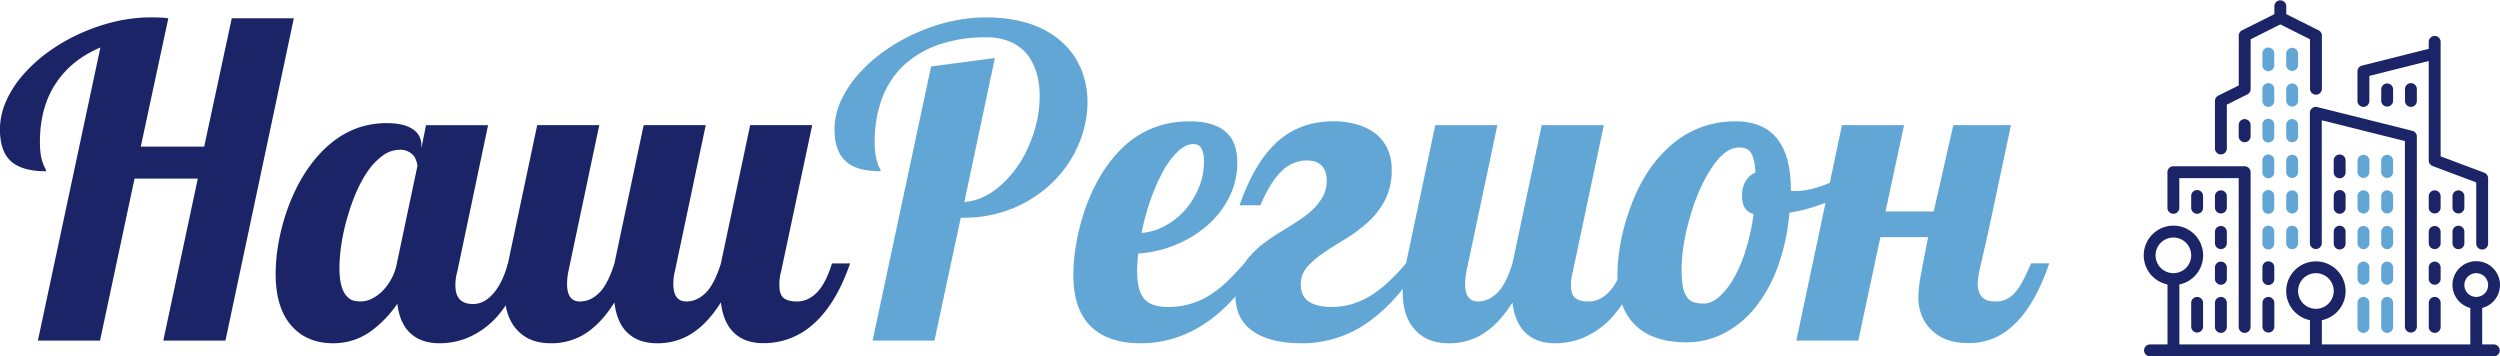 <svg id="Шар_1" data-name="Шар 1" xmlns="http://www.w3.org/2000/svg" viewBox="0 0 1340.12 191"><defs><style>.cls-1{fill:#1b2466;}.cls-2{fill:#62a6d5;}</style></defs><title>logo</title><path class="cls-1" d="M65.69,97.47q-15.57,6.54-24,19.4t-8.41,31.25q0,7.44,1.7,11.5a11.7,11.7,0,0,0,1.12,2.6,3.14,3.14,0,0,1,.45,1.58q-12.4,0-18.38-5-6.31-5.29-6.32-17.48a37.19,37.19,0,0,1,3.22-14.89,55,55,0,0,1,9.19-14.32,78.9,78.9,0,0,1,13.54-12.3A97.9,97.9,0,0,1,54.74,90q19.41-8.69,38.13-8.69a87.42,87.42,0,0,1,9.25.45L87.34,150.6h34l14.78-68.81h33.27l-36.66,172.8H99.41l18.5-86.85H84l-18.5,86.85H32.19Z" transform="translate(-11.88 -72)"/><path class="cls-1" d="M169.12,247.71q-9.48-9.69-9.48-28.87a96.35,96.35,0,0,1,1.64-17.15,111.31,111.31,0,0,1,4.79-17.82q7.22-19.85,19.74-32Q200.24,138,219.08,138q9.36,0,14,3.21a9.88,9.88,0,0,1,4.68,8.52v1.69l2.48-12.3h33.27L257,217.6a26,26,0,0,0-1,7.44q0,9.93,9.47,9.93,6.31,0,11.51-6.43,4.4-5.41,7.22-15.34h9.7q-6.21,17.6-15,27.86a44,44,0,0,1-16.8,12.18A39.5,39.5,0,0,1,247.51,256q-9.81,0-15.62-5.36t-7-15.85a60.79,60.79,0,0,1-13.76,14.44A34.16,34.16,0,0,1,190.43,256Q177.24,256,169.12,247.71Zm41.79-15.45a22.72,22.72,0,0,0,5.58-3.83,29.09,29.09,0,0,0,8.12-15.23l11-52.11a8.77,8.77,0,0,0-.5-2.65,12,12,0,0,0-1.41-2.88,9.29,9.29,0,0,0-7.56-3.27,15.46,15.46,0,0,0-9,3.05A34.7,34.7,0,0,0,209,163.8q-6.76,9.81-11.16,25.6a104.37,104.37,0,0,0-3,13.82,85.49,85.49,0,0,0-1,12.35q0,11.51,4.28,15.56a6.6,6.6,0,0,0,3.28,2,16.76,16.76,0,0,0,4.06.45A12.93,12.93,0,0,0,210.91,232.26Z" transform="translate(-11.88 -72)"/><path class="cls-1" d="M289.58,249.41q-7.21-7.23-7.22-21.1a74,74,0,0,1,1.81-15.11l15.67-74.11h33.28L316.54,217.6a34.62,34.62,0,0,0-.68,6.54q0,9.48,6.88,9.47,6.31,0,11.39-5.75,4.06-4.85,7.11-14.66l15.68-74.11h33.27L373.61,217.6a25.82,25.82,0,0,0-.79,6.54q0,9.48,7,9.47,6.31,0,11.4-5.75,4.05-4.85,7.1-14.66L414,139.09h33.27L430.57,217.6a25.83,25.83,0,0,0-.9,7.44q0,4.74,2.25,6.66c1.51,1.28,3.91,1.91,7.22,1.91q6.44,0,11.51-5.75,4.28-5.07,7.22-14.66h9.7q-8.58,24.93-23.46,35.53a39.42,39.42,0,0,1-23,7.22q-9.93,0-15.74-5.53t-7.05-16.35q-7.89,12.63-17.82,18A33.87,33.87,0,0,1,364.14,256q-9.93,0-15.8-5.53t-7.1-16.35q-7.9,12.63-17.82,18A33.88,33.88,0,0,1,307.06,256Q296,256,289.58,249.41Z" transform="translate(-11.88 -72)"/><path class="cls-2" d="M511,107.62l34.18-4.51-16.36,77.15q11-.78,20.87-10.15A59.94,59.94,0,0,0,564,148.68a64.9,64.9,0,0,0,5.19-25.26q0-13.55-6.65-22.22a24.13,24.13,0,0,0-9.14-6.83A31.86,31.86,0,0,0,540.54,92a76.78,76.78,0,0,0-25.09,3.83,52.7,52.7,0,0,0-18.9,11,46.42,46.42,0,0,0-11.78,17.71,65.74,65.74,0,0,0-4,23.58,34.15,34.15,0,0,0,1.58,11.5,11.71,11.71,0,0,0,1.13,2.6,3.14,3.14,0,0,1,.45,1.58q-12.53,0-18.27-5-6.43-5.42-6.43-17.48a36.65,36.65,0,0,1,3.27-14.95,56.8,56.8,0,0,1,9.25-14.26A79,79,0,0,1,485.22,99.9a97.63,97.63,0,0,1,17-9.87q19.19-8.69,38.13-8.69,26.73,0,41.51,13.88a39.63,39.63,0,0,1,9.75,14.32,46.36,46.36,0,0,1,3.22,17.26A57.88,57.88,0,0,1,590.23,149a61.24,61.24,0,0,1-13.14,19.74,66.43,66.43,0,0,1-21.49,14.61,68.84,68.84,0,0,1-27.46,5.35H526.9l-14.1,65.87H479.64Z" transform="translate(-11.88 -72)"/><path class="cls-2" d="M597.05,247.38q-9.81-9.15-9.81-28.09a99.26,99.26,0,0,1,1.41-15.79,116.81,116.81,0,0,1,4.23-17.37,100.2,100.2,0,0,1,8.06-18.39,73,73,0,0,1,11.45-15.34q15.12-15.33,37.22-15.34,14.1,0,20.53,6.77,5,5.31,5,15.34a40.86,40.86,0,0,1-4.29,18.44A49.86,49.86,0,0,1,659,192.9a61.08,61.08,0,0,1-17.15,10.43A63.67,63.67,0,0,1,622,207.9c-.38,3.91-.56,7-.56,9.25q0,11.28,4.28,15.56,3.72,3.84,12.41,3.84a41.07,41.07,0,0,0,22.9-6.77,56.19,56.19,0,0,0,8.46-6.71q4-3.9,9.47-9.87h7.9q-11,18.5-25.16,29.44Q644.2,255.95,623.33,256,606.31,256,597.05,247.38Zm39.25-54.26a39.47,39.47,0,0,0,10.83-8.57,42.37,42.37,0,0,0,7.45-12.13,36.39,36.39,0,0,0,2.7-13.7,15.38,15.38,0,0,0-1.29-7.05,4.63,4.63,0,0,0-4.46-2.42q-4.17,0-8.4,4.06A46.89,46.89,0,0,0,635,164.47a100.66,100.66,0,0,0-6.54,15.12,122.59,122.59,0,0,0-4.62,17.25A30.79,30.79,0,0,0,636.3,193.12Z" transform="translate(-11.88 -72)"/><path class="cls-2" d="M683.79,249.74q-9.7-6.42-9.7-19.85a30.13,30.13,0,0,1,7.67-20.41,46,46,0,0,1,7.16-6.77,109.83,109.83,0,0,1,9.65-6.54q7-4.29,10.43-6.6a53.38,53.38,0,0,0,6.49-5.13,29.45,29.45,0,0,0,5.58-7.22,17.59,17.59,0,0,0,2-8.35q0-5.19-2.65-8T712.44,158a19.19,19.19,0,0,0-13.59,5.76q-6,5.74-11.34,18.27H676.35q7.54-21.54,18.49-32.37,12.63-12.63,31.92-12.64a44.85,44.85,0,0,1,11.9,1.53,30.75,30.75,0,0,1,9.87,4.56,21.94,21.94,0,0,1,6.94,8.29,26.52,26.52,0,0,1,2.43,11.68,34.71,34.71,0,0,1-3.33,15.62A42.24,42.24,0,0,1,745.26,191a77.4,77.4,0,0,1-11.73,8.8q-7.78,4.72-12.63,8.06a43.65,43.65,0,0,0-8.12,7,14.07,14.07,0,0,0-3.61,9.48q0,6.42,4.29,9.3t12.18,2.88a38.09,38.09,0,0,0,19.51-5.19q9.71-5.42,20.42-18.16h7.89q-12.4,19.85-26.28,30.11A60.64,60.64,0,0,1,709.85,256Q693,256,683.79,249.74Z" transform="translate(-11.88 -72)"/><path class="cls-2" d="M771,249.41q-7.22-7.23-7.22-21.1a74,74,0,0,1,1.81-15.11l15.67-74.11h33.28L797.94,217.6a34.62,34.62,0,0,0-.68,6.54q0,9.48,6.88,9.47,6.32,0,11.39-5.75,4.07-4.85,7.11-14.66l15.68-74.11h33.27L855,217.6a25.65,25.65,0,0,0-1,7.44q0,4.74,2.25,6.66c1.5,1.28,3.91,1.91,7.22,1.91q6.43,0,11.5-5.75,4.51-5.07,7.22-14.66h9.7q-6.2,17.6-15,27.86a44,44,0,0,1-16.8,12.18A39.5,39.5,0,0,1,845.54,256q-9.93,0-15.79-5.53t-7.11-16.35q-7.9,12.63-17.82,18A33.88,33.88,0,0,1,788.46,256Q777.41,256,771,249.41Z" transform="translate(-11.88 -72)"/><path class="cls-2" d="M889.41,247.15q-10.49-9.26-10.49-28.09a94.36,94.36,0,0,1,1.47-15.73,109.69,109.69,0,0,1,4.51-17.43q7-21,20-33.5a51.55,51.55,0,0,1,37.33-15.34q29.65,0,29.66,36.89v.22a3.76,3.76,0,0,0,1.13.23h1.36q7.67,0,18.15-4.29a91.23,91.23,0,0,0,17.49-9.59l2,6.32a56.79,56.79,0,0,1-17.43,12.07A90.69,90.69,0,0,1,971.07,186,110.17,110.17,0,0,1,965,214.61a77.46,77.46,0,0,1-12.18,22.16A52.49,52.49,0,0,1,936,250.65a43.52,43.52,0,0,1-20.08,4.85Q898.78,255.5,889.41,247.15Zm44.05-16.07a38.77,38.77,0,0,0,7.95-10.21,77,77,0,0,0,6.43-15.34,117.52,117.52,0,0,0,4.06-18.84,7.33,7.33,0,0,1-4.79-3.38A12.66,12.66,0,0,1,945.7,177a14.92,14.92,0,0,1,1.91-7.89,11.37,11.37,0,0,1,5.3-4.63q-.45-7.33-2.36-10.49a5.87,5.87,0,0,0-2.54-2.25,9.66,9.66,0,0,0-3.89-.68q-7.79,0-15.23,11.73Q922,173.39,917.61,189q-4.29,15.23-4.29,27.07a57.69,57.69,0,0,0,.62,9.36A13.53,13.53,0,0,0,916,231a7.47,7.47,0,0,0,3.5,2.88,15.74,15.74,0,0,0,5.64.84Q929.24,234.74,933.46,231.08Z" transform="translate(-11.88 -72)"/><path class="cls-2" d="M1046.87,248.5a21.66,21.66,0,0,1-5-7.72,25.94,25.94,0,0,1-1.69-9.31,71,71,0,0,1,1.29-11.62q1.31-7.32,4-20.75h-25.61l-11.84,55.49H974.8l24.47-115.5h33.28l-9.93,46.25h25.83l10.49-46.25h30.9l-12.18,57.3-4.06,17.82a53.18,53.18,0,0,0-1.58,9.7q0,9.71,9.25,9.7a13.24,13.24,0,0,0,10.94-5,32,32,0,0,0,3.89-5.86q1.88-3.49,4.57-9.59h9.7q-14.55,42.75-43,42.75Q1054.09,256,1046.87,248.5Z" transform="translate(-11.88 -72)"/><path class="cls-2" d="M1282,196.15a3.19,3.19,0,0,0-6.37,0v6.37a3.19,3.19,0,0,0,6.37,0Z" transform="translate(-11.88 -72)"/><path class="cls-2" d="M1278.78,231.17a3.18,3.18,0,0,0-3.18,3.18v12.73a3.19,3.19,0,1,0,6.37,0V234.35A3.18,3.18,0,0,0,1278.78,231.17Z" transform="translate(-11.88 -72)"/><path class="cls-2" d="M1294.7,158a3.19,3.19,0,0,0-6.37,0v6.37a3.19,3.19,0,0,0,6.37,0Z" transform="translate(-11.88 -72)"/><path class="cls-2" d="M1282,177.05a3.19,3.19,0,0,0-6.37,0v6.37a3.19,3.19,0,0,0,6.37,0Z" transform="translate(-11.88 -72)"/><path class="cls-2" d="M1282,215.25a3.19,3.19,0,0,0-6.37,0v6.37a3.19,3.19,0,0,0,6.37,0v-6.37Z" transform="translate(-11.88 -72)"/><path class="cls-2" d="M1294.7,177.05a3.19,3.19,0,0,0-6.37,0v6.37a3.19,3.19,0,0,0,6.37,0Z" transform="translate(-11.88 -72)"/><path class="cls-1" d="M1269.23,158a3.18,3.18,0,0,0-6.36,0v6.37a3.18,3.18,0,1,0,6.36,0Z" transform="translate(-11.88 -72)"/><path class="cls-2" d="M1282,158a3.19,3.19,0,0,0-6.37,0v6.37a3.19,3.19,0,0,0,6.37,0Z" transform="translate(-11.88 -72)"/><path class="cls-1" d="M1294.7,126.12v-6.37a3.19,3.19,0,0,0-6.37,0v6.37a3.19,3.19,0,0,0,6.37,0Z" transform="translate(-11.88 -72)"/><path class="cls-1" d="M1269.23,177.05a3.18,3.18,0,1,0-6.36,0v6.37a3.18,3.18,0,1,0,6.36,0Z" transform="translate(-11.88 -72)"/><path class="cls-1" d="M1307.43,119.75a3.18,3.18,0,0,0-6.36,0v6.37a3.18,3.18,0,0,0,6.36,0Z" transform="translate(-11.88 -72)"/><path class="cls-1" d="M1266.05,193a3.18,3.18,0,0,0-3.18,3.18v6.37a3.18,3.18,0,0,0,6.36,0v-6.37A3.18,3.18,0,0,0,1266.05,193Z" transform="translate(-11.88 -72)"/><path class="cls-1" d="M1320.17,215.25a3.19,3.19,0,0,0-6.37,0v6.37a3.19,3.19,0,0,0,6.37,0v-6.37Z" transform="translate(-11.88 -72)"/><path class="cls-1" d="M1317,231.17a3.18,3.18,0,0,0-3.18,3.18v12.73a3.19,3.19,0,1,0,6.37,0V234.35A3.18,3.18,0,0,0,1317,231.17Z" transform="translate(-11.88 -72)"/><path class="cls-1" d="M1329.72,193a3.18,3.18,0,0,0-3.19,3.18v6.37a3.19,3.19,0,0,0,6.37,0v-6.37A3.18,3.18,0,0,0,1329.72,193Z" transform="translate(-11.88 -72)"/><path class="cls-1" d="M1278.78,129.3a3.19,3.19,0,0,0,3.19-3.18V112.69l31.83-8V158a3.18,3.18,0,0,0,2.07,3l23.4,8.78v32.81a3.18,3.18,0,0,0,6.36,0v-35a3.18,3.18,0,0,0-2.06-3l-23.4-8.78V94.28a3.19,3.19,0,0,0-6.37,0v3.88l-35.79,9a3.19,3.19,0,0,0-2.41,3.09v15.92A3.19,3.19,0,0,0,1278.78,129.3Z" transform="translate(-11.88 -72)"/><path class="cls-1" d="M1332.9,177.05a3.19,3.19,0,0,0-6.37,0v6.37a3.19,3.19,0,0,0,6.37,0Z" transform="translate(-11.88 -72)"/><path class="cls-1" d="M1320.17,177.05a3.19,3.19,0,0,0-6.37,0v6.37a3.19,3.19,0,0,0,6.37,0Z" transform="translate(-11.88 -72)"/><path class="cls-2" d="M1294.7,215.25a3.19,3.19,0,0,0-6.37,0v6.37a3.19,3.19,0,0,0,6.37,0Z" transform="translate(-11.88 -72)"/><path class="cls-1" d="M1320.17,196.15a3.19,3.19,0,0,0-6.37,0v6.37a3.19,3.19,0,0,0,6.37,0Z" transform="translate(-11.88 -72)"/><path class="cls-2" d="M1291.52,231.17a3.18,3.18,0,0,0-3.19,3.18v12.73a3.19,3.19,0,1,0,6.37,0V234.35A3.18,3.18,0,0,0,1291.52,231.17Z" transform="translate(-11.88 -72)"/><path class="cls-2" d="M1294.7,196.15a3.19,3.19,0,0,0-6.37,0v6.37a3.19,3.19,0,0,0,6.37,0Z" transform="translate(-11.88 -72)"/><path class="cls-1" d="M1304.25,250.27a3.18,3.18,0,0,0,3.18-3.19V145.22a3.18,3.18,0,0,0-2.41-3.09l-50.93-12.73a3.18,3.18,0,0,0-4,3.08v70a3.19,3.19,0,0,0,6.37,0v-66l44.57,11.14v99.38A3.18,3.18,0,0,0,1304.25,250.27Z" transform="translate(-11.88 -72)"/><path class="cls-2" d="M1231,138.85a3.18,3.18,0,0,0-6.36,0v6.37a3.18,3.18,0,0,0,6.36,0Z" transform="translate(-11.88 -72)"/><path class="cls-2" d="M1231,119.75a3.18,3.18,0,0,0-6.36,0v6.37a3.18,3.18,0,0,0,6.36,0Z" transform="translate(-11.88 -72)"/><path class="cls-1" d="M1205.57,215.25a3.19,3.19,0,0,0-6.37,0v6.37a3.19,3.19,0,0,0,6.37,0v-6.37Z" transform="translate(-11.88 -72)"/><path class="cls-1" d="M1176.92,186.6a3.19,3.19,0,0,0,3.18-3.18V167.5h31.83v79.58a3.19,3.19,0,1,0,6.37,0V164.32a3.19,3.19,0,0,0-3.18-3.19h-38.2a3.19,3.19,0,0,0-3.19,3.19v19.1A3.19,3.19,0,0,0,1176.92,186.6Z" transform="translate(-11.88 -72)"/><path class="cls-1" d="M1211.93,138.85v6.37a3.19,3.19,0,0,0,6.37,0v-6.37a3.19,3.19,0,0,0-6.37,0Z" transform="translate(-11.88 -72)"/><path class="cls-2" d="M1231,100.65a3.18,3.18,0,0,0-6.36,0V107a3.18,3.18,0,0,0,6.36,0Z" transform="translate(-11.88 -72)"/><path class="cls-1" d="M1202.38,231.17a3.18,3.18,0,0,0-3.18,3.18v12.73a3.19,3.19,0,1,0,6.37,0V234.35A3.18,3.18,0,0,0,1202.38,231.17Z" transform="translate(-11.88 -72)"/><path class="cls-1" d="M1348.82,256.63h-6.37V237.08a12.74,12.74,0,1,0-6.37,0v19.55H1256.5v-13a15.92,15.92,0,1,0-6.37,0v13h-70V224.48a15.92,15.92,0,1,0-6.37,0v32.15h-9.55a3.19,3.19,0,0,0,0,6.37h184.64a3.19,3.19,0,0,0,0-6.37Zm-181.45-47.75a9.55,9.55,0,1,1,9.55,9.55A9.56,9.56,0,0,1,1167.37,208.88Zm76.4,19.1a9.55,9.55,0,1,1,9.55,9.55A9.56,9.56,0,0,1,1243.77,228Zm89.13-3.18a6.37,6.37,0,1,1,6.37,6.37A6.38,6.38,0,0,1,1332.9,224.8Z" transform="translate(-11.88 -72)"/><path class="cls-1" d="M1186.47,234.35v12.73a3.18,3.18,0,1,0,6.36,0V234.35a3.18,3.18,0,1,0-6.36,0Z" transform="translate(-11.88 -72)"/><path class="cls-1" d="M1205.57,177.05a3.19,3.19,0,0,0-6.37,0v6.37a3.19,3.19,0,0,0,6.37,0Z" transform="translate(-11.88 -72)"/><path class="cls-1" d="M1205.57,196.15a3.19,3.19,0,0,0-6.37,0v6.37a3.19,3.19,0,0,0,6.37,0Z" transform="translate(-11.88 -72)"/><path class="cls-1" d="M1186.47,177.05v6.37a3.18,3.18,0,1,0,6.36,0v-6.37a3.18,3.18,0,1,0-6.36,0Z" transform="translate(-11.88 -72)"/><path class="cls-2" d="M1231,196.15a3.18,3.18,0,0,0-6.36,0v6.37a3.18,3.18,0,0,0,6.36,0Z" transform="translate(-11.88 -72)"/><path class="cls-2" d="M1243.77,158a3.19,3.19,0,0,0-6.37,0v6.37a3.19,3.19,0,0,0,6.37,0Z" transform="translate(-11.88 -72)"/><path class="cls-2" d="M1243.77,138.85a3.19,3.19,0,0,0-6.37,0v6.37a3.19,3.19,0,0,0,6.37,0Z" transform="translate(-11.88 -72)"/><path class="cls-2" d="M1243.77,177.05a3.19,3.19,0,0,0-6.37,0v6.37a3.19,3.19,0,0,0,6.37,0Z" transform="translate(-11.88 -72)"/><path class="cls-2" d="M1240.58,193a3.18,3.18,0,0,0-3.18,3.18v6.37a3.19,3.19,0,0,0,6.37,0v-6.37A3.18,3.18,0,0,0,1240.58,193Z" transform="translate(-11.88 -72)"/><path class="cls-2" d="M1243.77,119.75a3.19,3.19,0,0,0-6.37,0v6.37a3.19,3.19,0,0,0,6.37,0Z" transform="translate(-11.88 -72)"/><path class="cls-1" d="M1231,215.25a3.18,3.18,0,0,0-6.36,0v6.37a3.18,3.18,0,0,0,6.36,0Z" transform="translate(-11.88 -72)"/><path class="cls-1" d="M1202.38,154.77a3.19,3.19,0,0,0,3.19-3.19v-23.5l11-5.48a3.18,3.18,0,0,0,1.76-2.85V93.07l15.92-8,15.91,8v26.68a3.19,3.19,0,0,0,6.37,0V91.1a3.18,3.18,0,0,0-1.76-2.85l-17.34-8.67v-4.4a3.19,3.19,0,0,0-6.37,0v4.4l-17.34,8.67a3.18,3.18,0,0,0-1.76,2.85v26.68l-11,5.49a3.18,3.18,0,0,0-1.76,2.85v25.46A3.19,3.19,0,0,0,1202.38,154.77Z" transform="translate(-11.88 -72)"/><path class="cls-2" d="M1231,177.05a3.18,3.18,0,0,0-6.36,0v6.37a3.18,3.18,0,0,0,6.36,0Z" transform="translate(-11.88 -72)"/><path class="cls-1" d="M1227.85,231.17a3.18,3.18,0,0,0-3.18,3.18v12.73a3.18,3.18,0,1,0,6.36,0V234.35A3.18,3.18,0,0,0,1227.85,231.17Z" transform="translate(-11.88 -72)"/><path class="cls-2" d="M1243.77,100.65a3.19,3.19,0,0,0-6.37,0V107a3.19,3.19,0,0,0,6.37,0Z" transform="translate(-11.88 -72)"/><path class="cls-2" d="M1231,158a3.18,3.18,0,0,0-6.36,0v6.37a3.18,3.18,0,0,0,6.36,0Z" transform="translate(-11.88 -72)"/></svg>